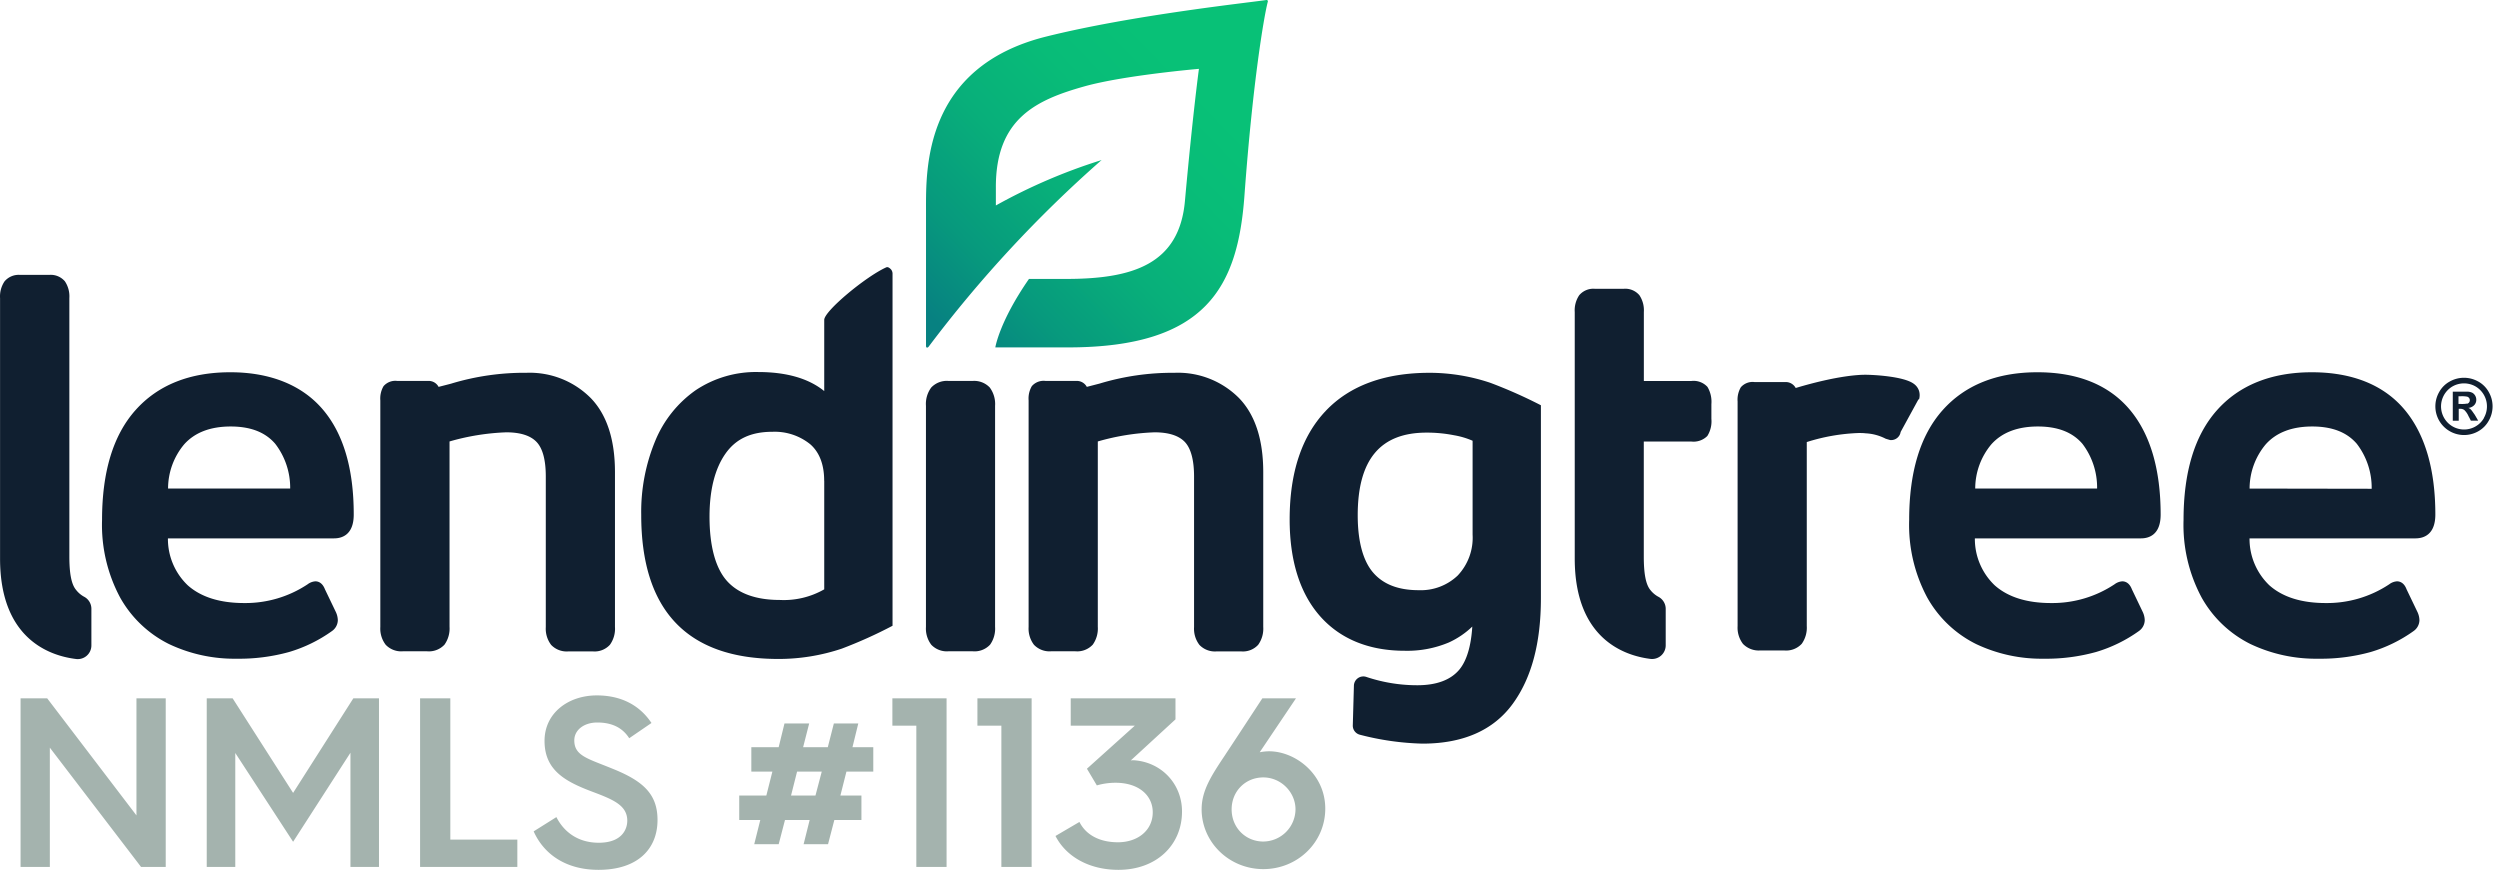 <svg xmlns="http://www.w3.org/2000/svg" width="124" height="44" fill="none"><g clip-path="url(#clip0)"><path fill="#101F30" fill-rule="evenodd" d="M119.248 20.298c1.024 1.207 1.545 2.964 1.545 5.222 0 1.027-.61 1.18-.974 1.183h-8.242a3.185 3.185 0 00.98 2.325c.66.589 1.602.883 2.799.883a5.576 5.576 0 003.15-.93.713.713 0 01.385-.147c.121 0 .345.05.474.394l.548 1.142c.057.125.088.26.091.397a.674.674 0 01-.294.536 7.125 7.125 0 01-2.122 1.036 9.253 9.253 0 01-2.596.333 7.57 7.57 0 01-3.368-.727 5.657 5.657 0 01-2.422-2.305 7.613 7.613 0 01-.898-3.85c0-2.366.545-4.188 1.654-5.439 1.11-1.25 2.708-1.887 4.71-1.887 2.001 0 3.555.627 4.58 1.834zm-6.867 1.74a3.419 3.419 0 00-.801 2.195l6.055.01a3.577 3.577 0 00-.736-2.229c-.483-.565-1.207-.86-2.211-.86-1.003 0-1.78.295-2.307.884zM96.349 20.351c1.11-1.25 2.693-1.887 4.709-1.887 2.004 0 3.541.633 4.565 1.84 1.024 1.207 1.545 2.964 1.545 5.221 0 1.025-.609 1.178-.974 1.178h-8.241a3.182 3.182 0 00.98 2.325c.66.589 1.601.883 2.799.883a5.573 5.573 0 003.149-.93.716.716 0 01.386-.147c.12 0 .344.05.474.394l.547 1.142c.057.125.088.26.091.397a.674.674 0 01-.294.536 7.132 7.132 0 01-2.122 1.036 9.243 9.243 0 01-2.596.333 7.564 7.564 0 01-3.352-.727 5.657 5.657 0 01-2.423-2.305 7.618 7.618 0 01-.897-3.85c0-2.366.544-4.188 1.654-5.439zm1.622 3.882h6.045a3.574 3.574 0 00-.727-2.219c-.483-.565-1.207-.86-2.211-.86-1.003 0-1.78.295-2.307.884a3.42 3.42 0 00-.8 2.195z" clip-rule="evenodd"/><path fill="#101F30" d="M95.186 19.806a.747.747 0 000-.412.692.692 0 00-.256-.353c-.494-.377-2.025-.453-2.407-.453-.294 0-1.36.032-3.456.656a.56.56 0 00-.509-.294h-1.536a.771.771 0 00-.677.259 1.215 1.215 0 00-.16.703v11.14c-.02.317.074.63.266.884l.032.032c.22.207.515.314.815.295H88.5c.324.029.644-.093.866-.33.182-.257.27-.569.25-.883v-9.124a9.553 9.553 0 012.575-.448c.118 0 .227 0 .342.015.348.016.688.108.997.268l.224.067h.05a.474.474 0 00.468-.403l.883-1.616.032-.003zM84.69 19.191a.933.933 0 00-.8-.294h-2.355v-3.423a1.342 1.342 0 00-.22-.83.918.918 0 00-.777-.32h-1.434a.915.915 0 00-.777.323 1.34 1.34 0 00-.22.83v12.226c0 3.986 2.463 4.816 3.75 4.978a.677.677 0 00.762-.672v-1.822a.677.677 0 00-.365-.588 1.272 1.272 0 01-.392-.33c-.247-.294-.33-.883-.33-1.66V21.9h2.355a.965.965 0 00.798-.277c.157-.253.227-.55.2-.847v-.73a1.443 1.443 0 00-.194-.854z"/><path fill="#101F30" fill-rule="evenodd" d="M70.904 18.491a9.469 9.469 0 013.02.498 23.75 23.75 0 012.505 1.112v9.566c0 2.213-.457 3.962-1.41 5.26-.954 1.298-2.455 1.957-4.465 1.957a13.555 13.555 0 01-3.105-.442.465.465 0 01-.35-.468l.055-1.969a.468.468 0 01.627-.426c.812.271 1.663.41 2.52.409.953 0 1.654-.262 2.084-.777.362-.439.58-1.157.641-2.134-.34.327-.733.593-1.162.789-.692.29-1.437.43-2.187.412-1.79 0-3.214-.592-4.21-1.725-.994-1.133-1.5-2.746-1.5-4.792 0-2.316.597-4.12 1.786-5.377 1.19-1.257 2.923-1.893 5.151-1.893zm2.137 8.027v-4.654h.006a3.964 3.964 0 00-.927-.276 6.934 6.934 0 00-1.363-.13c-2.299 0-3.414 1.342-3.414 4.103 0 1.269.256 2.24.756 2.829.5.588 1.251.883 2.266.883a2.65 2.65 0 001.937-.727c.515-.546.782-1.28.739-2.028z" clip-rule="evenodd"/><path fill="#101F30" d="M58.254 18.491c-1.26-.01-2.514.171-3.72.536l-.628.162a.56.56 0 00-.515-.295h-1.536a.771.771 0 00-.677.26 1.214 1.214 0 00-.159.703v11.24c-.02.317.074.63.265.883.22.23.533.35.85.324h1.201c.324.03.644-.092.866-.33.182-.256.27-.568.25-.883v-9.195c.916-.266 1.86-.418 2.814-.453.697 0 1.203.162 1.504.48.3.318.456.898.456 1.713v7.467c-.02.317.073.63.265.883.22.23.533.349.85.324h1.225c.316.026.627-.095.842-.33a1.37 1.37 0 00.25-.883v-7.679c0-1.619-.406-2.858-1.21-3.682a4.268 4.268 0 00-3.193-1.245zM48.24 18.894h-1.2a1.063 1.063 0 00-.848.324 1.366 1.366 0 00-.265.91v10.97c-.02.316.074.63.265.882.22.23.533.35.85.324h1.202c.323.03.643-.092.865-.33a1.37 1.37 0 00.247-.883V20.129a1.37 1.37 0 00-.265-.91 1.063 1.063 0 00-.85-.324z"/><path fill="#101F30" fill-rule="evenodd" d="M40.882 15.866c0-.442 2.078-2.16 3.076-2.605.085-.038.177.038.239.106a.33.33 0 01.073.217v17.454c-.815.43-1.655.808-2.516 1.134a9.845 9.845 0 01-3.15.512c-4.512 0-6.799-2.402-6.799-7.138a9.204 9.204 0 01.689-3.664 5.729 5.729 0 012.01-2.526c.917-.612 2-.927 3.102-.903 1.404 0 2.505.318 3.276.945v-3.532zm0 13.365v-5.374l-.003-.015c0-.798-.235-1.41-.691-1.807a2.8 2.8 0 00-1.881-.618c-1.039 0-1.801.338-2.325 1.086-.524.747-.79 1.798-.79 3.125 0 1.478.304 2.558.863 3.185.56.627 1.443.945 2.62.945a4.041 4.041 0 002.207-.527z" clip-rule="evenodd"/><path fill="#101F30" d="M26.101 18.49a12.53 12.53 0 00-3.72.537l-.073.02-.554.142a.553.553 0 00-.515-.295H19.7a.771.771 0 00-.676.26 1.21 1.21 0 00-.16.703v11.24c-.02.317.074.63.266.883.22.23.532.35.85.324h1.201c.324.03.643-.092.866-.33.182-.257.27-.569.25-.883v-9.195c.915-.266 1.86-.418 2.814-.453.697 0 1.203.162 1.504.48.3.318.456.883.456 1.713v7.467c-.02.316.073.63.265.883.22.23.532.349.85.324h1.225c.316.026.627-.096.841-.33.183-.257.272-.569.25-.883v-7.679c0-1.619-.405-2.858-1.209-3.682a4.268 4.268 0 00-3.19-1.245z"/><path fill="#101F30" fill-rule="evenodd" d="M6.714 20.351c1.11-1.25 2.693-1.887 4.709-1.887 2.001 0 3.57.65 4.588 1.846 1.019 1.195 1.537 2.943 1.534 5.215 0 1.025-.61 1.178-.974 1.178H8.329a3.179 3.179 0 00.98 2.325c.66.589 1.602.883 2.8.883a5.575 5.575 0 003.149-.93.715.715 0 01.386-.147c.12 0 .34.05.473.394l.548 1.142c.057.125.088.26.091.397a.674.674 0 01-.294.536 7.134 7.134 0 01-2.122 1.036 9.246 9.246 0 01-2.596.333 7.567 7.567 0 01-3.362-.727A5.66 5.66 0 015.96 29.64a7.617 7.617 0 01-.898-3.85c0-2.366.542-4.188 1.652-5.439zm1.621 3.882h6.058a3.573 3.573 0 00-.74-2.219c-.482-.565-1.206-.86-2.21-.86-1.003 0-1.78.295-2.307.884a3.417 3.417 0 00-.8 2.195z" clip-rule="evenodd"/><path fill="#101F30" d="M3.77 29.255c-.247-.295-.33-.883-.33-1.66v-12.81a1.342 1.342 0 00-.22-.83.918.918 0 00-.777-.32H1.001a.915.915 0 00-.777.323 1.34 1.34 0 00-.221.83v12.918c0 3.986 2.463 4.816 3.75 4.978a.677.677 0 00.78-.677v-1.822a.677.677 0 00-.365-.589 1.27 1.27 0 01-.398-.341z"/><path fill="url(#paint0_linear)" d="M62.81.001c-.883.132-6.66.75-10.92 1.813-6.069 1.513-5.96 6.578-5.96 8.58V17.158c0 .103.077.105.13.038a61.625 61.625 0 018.568-9.248s.023-.024-.018 0a27.787 27.787 0 00-5.215 2.243v-.86c-.024-3.45 2.007-4.38 4.414-5.053 1.975-.548 5.658-.863 5.658-.863s-.295 2.149-.692 6.526c-.27 3.187-2.62 3.894-5.896 3.894h-1.842c-1.472 2.122-1.669 3.396-1.669 3.396h3.611c6.879 0 8.415-3.031 8.745-7.517.415-5.701.989-9.007 1.16-9.63A.065.065 0 0062.81 0z"/><path fill="#101F30" fill-rule="evenodd" d="M122.915 18.92c.222.121.405.303.527.524.253.44.253.982 0 1.422-.12.22-.3.401-.518.524a1.425 1.425 0 01-1.94-.524 1.426 1.426 0 010-1.422c.122-.221.305-.403.527-.523a1.436 1.436 0 011.404 0zm-.13 2.231c.177-.099.323-.246.421-.423h-.005a1.147 1.147 0 00-.424-1.566 1.155 1.155 0 00-1.125 0 1.147 1.147 0 00-.424 1.566 1.139 1.139 0 001.557.424z" clip-rule="evenodd"/><path fill="#101F30" fill-rule="evenodd" d="M122.527 20.286a.762.762 0 01.097.112l.123.174.171.294h-.362l-.121-.232a.944.944 0 00-.203-.295.32.32 0 00-.203-.062h-.076v.59h-.295v-1.44h.751a.572.572 0 01.227.059.402.402 0 01.188.344.382.382 0 01-.103.265.462.462 0 01-.294.138.37.37 0 01.1.053zm-.468-.25c.105.005.211-.002.315-.02l-.003.011a.185.185 0 00.097-.285.187.187 0 00-.097-.068 1.39 1.39 0 00-.312-.02h-.118v.382h.118z" clip-rule="evenodd"/><path fill="#A4B3AE" d="M1.02 43h1.452v-5.916L6.996 43H8.22v-8.364H6.768v5.808L2.34 34.636H1.02V43zM10.254 43h1.416v-5.652l2.868 4.404 2.844-4.416V43h1.416v-8.364h-1.272l-2.988 4.692-3-4.692h-1.284V43zM20.836 43h4.824v-1.356h-3.324v-7.008h-1.5V43zM26.47 41.236c.515 1.152 1.62 1.908 3.215 1.908 1.968 0 2.928-1.056 2.928-2.472 0-1.284-.708-1.932-2.232-2.544-1.224-.504-1.896-.636-1.896-1.404 0-.516.48-.888 1.14-.888.768 0 1.272.288 1.584.78l1.104-.756c-.516-.78-1.38-1.368-2.712-1.368-1.416 0-2.592.876-2.592 2.256 0 1.476 1.056 2.028 2.4 2.532 1.02.384 1.704.672 1.704 1.428 0 .408-.252 1.092-1.416 1.092-1.008 0-1.716-.516-2.1-1.272l-1.128.708zM37.41 41.872h1.213l.312-1.2h1.224l-.3 1.2h1.212l.312-1.2h1.344V39.46h-1.044l.3-1.188h1.332V37.06h-1.032l.288-1.176h-1.212l-.3 1.176h-1.224l.3-1.176H38.91l-.288 1.176h-1.356v1.212h1.044l-.3 1.188h-1.344v1.212h1.044l-.3 1.2zm1.825-2.412l.3-1.188h1.224l-.312 1.188h-1.212zM45.45 43h1.5v-8.364h-2.688v1.356h1.188V43zM49.669 43h1.5v-8.364H48.48v1.356h1.188V43zM52.352 41.464c.528 1.032 1.68 1.68 3.12 1.68 1.896 0 3.156-1.236 3.156-2.892 0-1.38-1.032-2.46-2.4-2.544-.048 0-.084 0-.144.012l2.22-2.04v-1.044h-5.196v1.356h3.18l-2.376 2.136.492.828c.276-.084.612-.132.924-.132 1.164 0 1.848.636 1.848 1.464 0 .9-.744 1.488-1.728 1.488-.9 0-1.584-.36-1.908-1.008l-1.188.696zM59.6 40.132c0 1.656 1.38 2.976 3.06 2.976 1.693 0 3.073-1.32 3.073-3 0-1.728-1.5-2.844-2.784-2.844-.168 0-.348.024-.468.048l1.8-2.676h-1.668c-1.752 2.676-1.8 2.736-1.836 2.796-.672 1.008-1.176 1.764-1.176 2.7zm1.489.012c0-.888.672-1.584 1.572-1.584.875 0 1.596.732 1.596 1.584a1.61 1.61 0 01-1.597 1.596c-.875 0-1.571-.684-1.571-1.596z"/></g><defs><linearGradient id="paint0_linear" x1="54.463" x2="71.802" y1="26.028" y2="9.258" gradientUnits="userSpaceOnUse"><stop offset=".05" stop-color="#078181"/><stop offset=".21" stop-color="#07997D"/><stop offset=".41" stop-color="#08AF7A"/><stop offset=".6" stop-color="#08BC78"/><stop offset=".77" stop-color="#08C177"/></linearGradient><clipPath id="clip0"><path fill="#fff" d="M0 0h123.63v43.14H0z"/></clipPath></defs></svg>